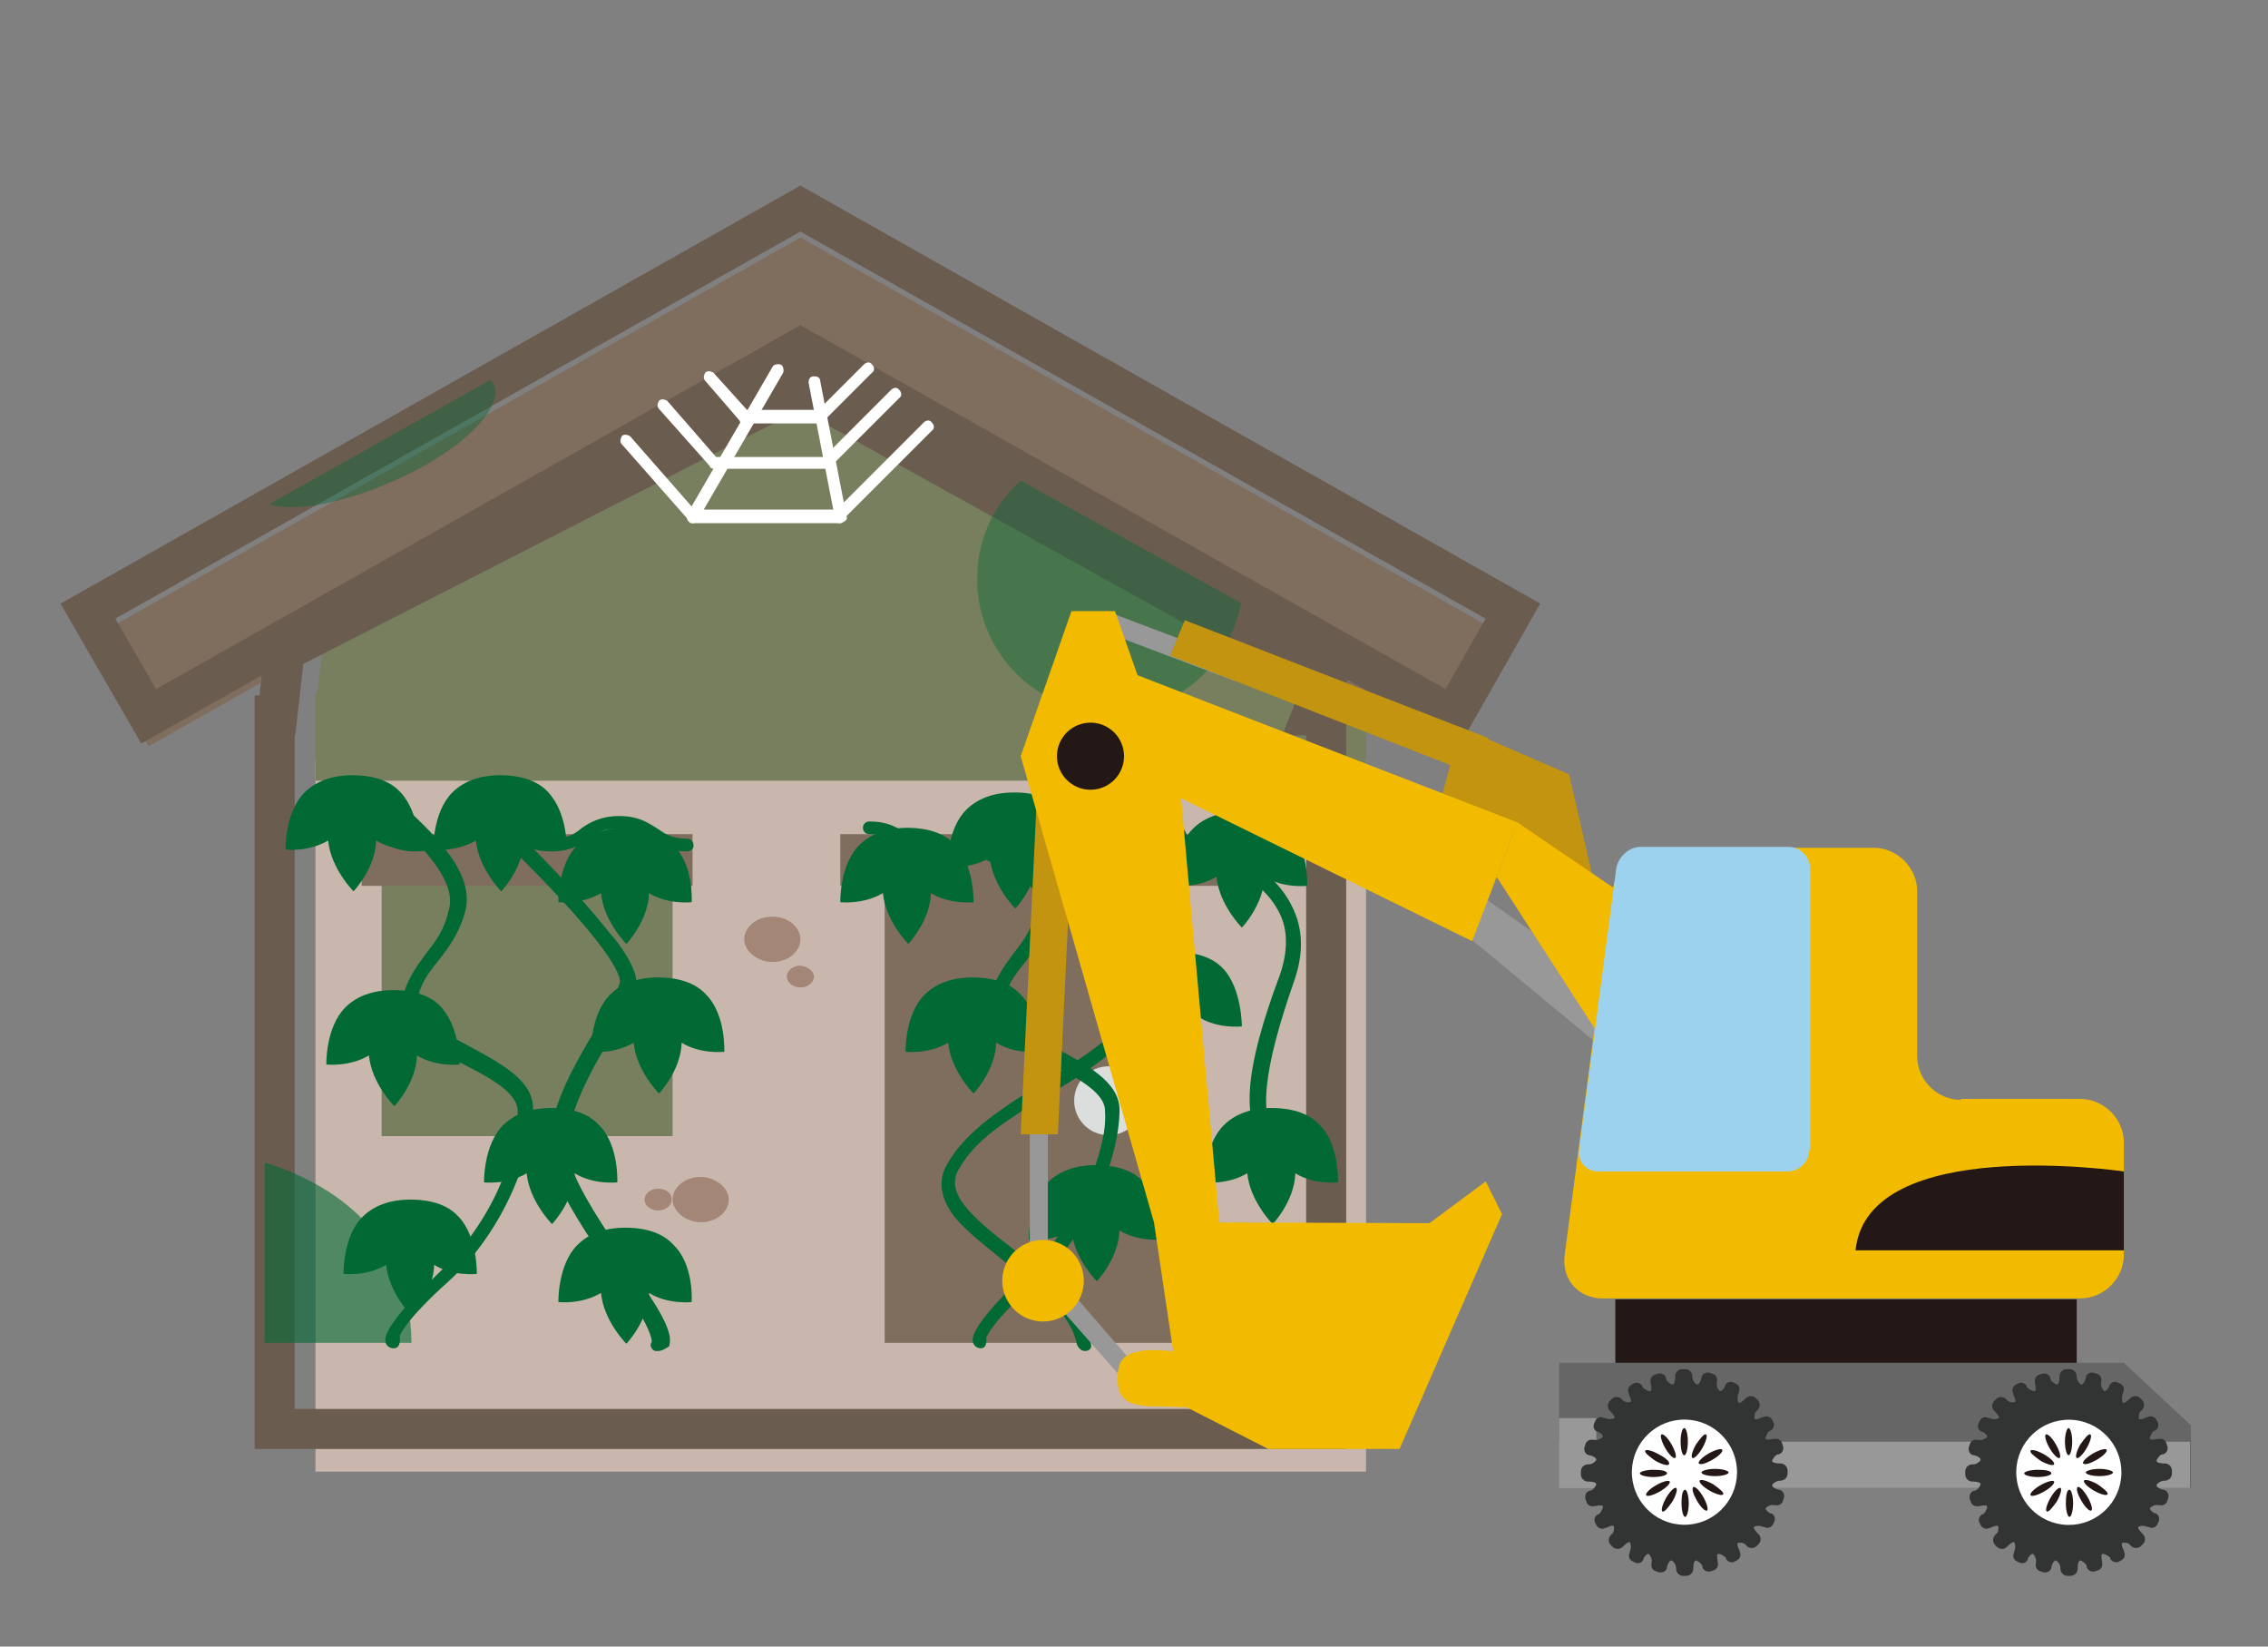 <?xml version="1.0" encoding="utf-8"?>
<!-- Generator: Adobe Illustrator 25.4.1, SVG Export Plug-In . SVG Version: 6.00 Build 0)  -->
<svg version="1.1" id="レイヤー_1" xmlns="http://www.w3.org/2000/svg" xmlns:xlink="http://www.w3.org/1999/xlink" x="0px"
	 y="0px" viewBox="0 0 250.2 181.6" style="enable-background:new 0 0 250.2 181.6;" xml:space="preserve">
<rect x="0" y="0" width="250.2" height="181.6" fill="#808080" stroke="none"/>
<style type="text/css">
	.st0{fill:#C9B7AD;}
	.st1{fill:#777F5E;}
	.st2{fill:#7F6D5D;}
	.st3{fill:none;stroke:#6B5C50;stroke-width:4.416;stroke-miterlimit:10;}
	.st4{fill:#DCDDDD;}
	.st5{fill:#006934;}
	.st6{fill:#A38676;}
	.st7{fill:#FFFFFF;}
	.st8{opacity:0.6;}
	.st9{opacity:0.4;}
	.st10{fill:#989898;}
	.st11{fill:#C3940F;}
	.st12{fill:#F2BB00;}
	.st13{fill:#231815;}
	.st14{fill:#9DD2EE;}
	.st15{fill:#666666;}
	.st16{fill:#323333;}
	.st17{fill:none;}
</style>
<g>
	<polygon class="st0" points="150.7,79.6 92.7,47.4 35.8,76.5 35,83.6 34.8,83.6 34.8,162.3 150.7,162.3 150.7,83.6 149.1,83.6 	"/>
</g>
<g>
	<g>
		<polygon class="st1" points="149.1,76.4 150.7,72.4 92.7,40.3 35.8,69.5 35,76.4 34.8,76.4 34.8,86.1 150.7,86.1 150.7,76.4 		"/>
	</g>
</g>
<g>
	<polygon class="st2" points="166.9,70.6 88.3,26.2 88.3,26.2 88.3,26.2 9.7,70.6 16.4,82.3 88.3,41.7 160.3,82.3 	"/>
</g>
<g>
	<polygon class="st3" points="146.3,74.9 88.3,42.7 31.4,71.8 30.6,78.9 30.3,78.9 30.3,157.6 146.3,157.6 146.3,78.9 144.7,78.9 	
		"/>
</g>
<g>
	<polygon class="st3" points="166.9,67.4 88.3,23 88.3,23 88.3,23 9.7,67.4 16.4,79 88.3,38.4 160.3,79 	"/>
</g>
<g>
	<rect x="97.6" y="94.8" class="st2" width="32.1" height="53.3"/>
</g>
<g>
	<rect x="42.1" y="93.2" class="st1" width="32.1" height="32.1"/>
</g>
<g>
	<rect x="39.9" y="92" class="st2" width="36.5" height="5.7"/>
</g>
<g>
	<circle class="st4" cx="122.3" cy="121.4" r="3.8"/>
</g>
<g>
	<rect x="92.7" y="92" class="st2" width="41.7" height="5.7"/>
</g>
<g>
	<g>
		<path class="st5" d="M133.4,94.5c-2.1,0-3.1-0.7-4.1-1.3c-0.9-0.6-1.6-1.2-3.4-1.2c-1.6,0-2.5,0.4-3.4,1.2
			c-0.9,0.6-2.1,1.3-4.1,1.3c-2.1,0-3.1-0.7-4.1-1.3c-0.9-0.6-1.6-1.2-3.4-1.2c-1.6,0-2.5,0.4-3.4,1.2c-0.9,0.6-2.1,1.3-4.1,1.3
			c-2.1,0-3.1-0.7-4.1-1.3c-0.9-0.6-1.6-1.2-3.4-1.2c-0.4,0-0.7-0.3-0.7-0.7c0-0.4,0.3-0.7,0.7-0.7c2.1,0,3.1,0.7,4.1,1.3
			c0.9,0.6,1.6,1.2,3.4,1.2c1.6,0,2.5-0.4,3.4-1.2c0.9-0.6,2.1-1.3,4.1-1.3c2.1,0,3.1,0.7,4.1,1.3c0.9,0.6,1.6,1.2,3.4,1.2
			c1.6,0,2.5-0.4,3.4-1.2c0.9-0.6,2.1-1.3,4.1-1.3c2.1,0,3.1,0.7,4.1,1.3c0.9,0.6,1.6,1.2,3.4,1.2c0.4,0,0.7,0.3,0.7,0.7
			C134,94.2,133.7,94.5,133.4,94.5z"/>
	</g>
</g>
<g>
	<g>
		<path class="st5" d="M75.8,93.9c-2.1,0-3.1-0.7-4.1-1.3c-0.9-0.6-1.6-1.2-3.4-1.2s-2.5,0.4-3.4,1.2c-0.9,0.6-2.1,1.3-4.1,1.3
			c-2.1,0-3.1-0.7-4.1-1.3c-0.9-0.6-1.6-1.2-3.4-1.2s-2.5,0.4-3.4,1.2c-0.9,0.6-2.1,1.3-4.1,1.3s-3.1-0.7-4.1-1.3
			c-0.9-0.6-1.6-1.2-3.4-1.2c-0.4,0-0.7-0.3-0.7-0.7c0-0.4,0.3-0.7,0.7-0.7c2.1,0,3.1,0.7,4.1,1.3c0.9,0.6,1.6,1.2,3.4,1.2
			c1.6,0,2.5-0.4,3.4-1.2c0.9-0.6,2.1-1.3,4.1-1.3c2.1,0,3.1,0.7,4.1,1.3c0.9,0.6,1.6,1.2,3.4,1.2c1.6,0,2.5-0.4,3.4-1.2
			c0.9-0.6,2.1-1.3,4.1-1.3c2.1,0,3.1,0.7,4.1,1.3c0.9,0.6,1.6,1.2,3.4,1.2c0.4,0,0.7,0.3,0.7,0.7C76.6,93.6,76.1,93.9,75.8,93.9z"
			/>
	</g>
</g>
<g>
	<path class="st5" d="M105.4,93.2c-1.6-1.8-4.3-1.9-5.3-1.9s-3.5,0.1-5.3,1.9c-2.2,2.2-2.1,6.3-2.1,6.3s2.5,0.3,4.7-1
		c0.3,3.1,2.8,5.6,2.8,5.6s2.4-2.5,2.5-5.6c2.1,1.3,4.7,1,4.7,1S107.5,95.5,105.4,93.2z"/>
</g>
<g>
	<path class="st5" d="M129.8,90.4c-1.6-1.8-4.3-1.9-5.3-1.9s-3.5,0.1-5.3,1.9c-2.2,2.2-2.1,6.3-2.1,6.3s2.5,0.3,4.7-1
		c0.3,3.1,2.8,5.6,2.8,5.6s2.4-2.5,2.5-5.6c2.1,1.3,4.7,1,4.7,1S132,92.6,129.8,90.4z"/>
</g>
<g>
	<path class="st5" d="M112.6,109.7c-1.6-1.8-4.3-1.9-5.3-1.9s-3.5,0.1-5.3,1.9c-2.2,2.2-2.1,6.3-2.1,6.3s2.5,0.3,4.7-1
		c0.3,3.1,2.8,5.6,2.8,5.6s2.4-2.5,2.5-5.6c2.1,1.3,4.7,1,4.7,1S114.8,111.9,112.6,109.7z"/>
</g>
<g>
	<path class="st5" d="M126.2,130.4c-1.6-1.8-4.3-1.9-5.3-1.9s-3.5,0.1-5.3,1.9c-2.2,2.2-2.1,6.3-2.1,6.3s2.5,0.3,4.7-1
		c0.3,3.1,2.8,5.6,2.8,5.6s2.4-2.5,2.5-5.6c2.1,1.3,4.7,1,4.7,1S128.4,132.8,126.2,130.4z"/>
</g>
<g>
	<path class="st5" d="M135,106.9c-1.6-1.8-4.3-1.9-5.3-1.9s-3.5,0.1-5.3,1.9c-2.2,2.2-2.1,6.3-2.1,6.3s2.5,0.3,4.7-1
		c0.3,3.1,2.8,5.6,2.8,5.6s2.4-2.5,2.5-5.6c2.1,1.3,4.7,1,4.7,1S137,109.1,135,106.9z"/>
</g>
<g>
	<path class="st5" d="M117.2,89.3c-1.6-1.8-4.3-1.9-5.3-1.9s-3.5,0.1-5.3,1.9c-2.2,2.2-2.1,6.3-2.1,6.3s2.5,0.3,4.7-1
		c0.3,3.1,2.8,5.6,2.8,5.6s2.4-2.5,2.5-5.6c2.1,1.3,4.7,1,4.7,1S119.4,91.6,117.2,89.3z"/>
</g>
<g>
	<path class="st5" d="M60.5,87.4c-1.6-1.8-4.3-1.9-5.3-1.9s-3.5,0.1-5.3,1.9c-2.2,2.2-2.1,6.3-2.1,6.3s2.5,0.3,4.7-1
		c0.3,3.1,2.8,5.6,2.8,5.6s2.4-2.5,2.5-5.6c2.1,1.3,4.7,1,4.7,1S62.7,89.8,60.5,87.4z"/>
</g>
<g>
	<path class="st5" d="M145.6,124.1c-1.6-1.8-4.3-1.9-5.3-1.9s-3.5,0.1-5.3,1.9c-2.2,2.2-2.1,6.3-2.1,6.3s2.5,0.3,4.7-1
		c0.3,3.1,2.8,5.6,2.8,5.6s2.4-2.5,2.5-5.6c2.1,1.3,4.7,1,4.7,1S147.8,126.3,145.6,124.1z"/>
</g>
<g>
	<path class="st5" d="M142.2,91.4c-1.6-1.8-4.3-1.9-5.3-1.9s-3.5,0.1-5.3,1.9c-2.2,2.2-2.1,6.3-2.1,6.3s2.5,0.3,4.7-1
		c0.3,3.1,2.8,5.6,2.8,5.6s2.4-2.5,2.5-5.6c2.1,1.3,4.7,1,4.7,1S144.4,93.6,142.2,91.4z"/>
</g>
<g>
	<path class="st5" d="M74.3,137.3c-1.6-1.8-4.3-1.9-5.3-1.9s-3.5,0.1-5.3,1.9c-2.2,2.2-2.1,6.3-2.1,6.3s2.5,0.3,4.7-1
		c0.3,3.1,2.8,5.6,2.8,5.6s2.4-2.5,2.5-5.6c2.1,1.3,4.7,1,4.7,1S76.6,139.5,74.3,137.3z"/>
</g>
<g>
	<path class="st5" d="M48.7,111.1c-1.6-1.8-4.3-1.9-5.3-1.9s-3.5,0.1-5.3,1.9c-2.2,2.2-2.1,6.3-2.1,6.3s2.5,0.3,4.7-1
		c0.3,3.1,2.8,5.6,2.8,5.6s2.4-2.5,2.5-5.6c2.1,1.3,4.7,1,4.7,1S50.8,113.5,48.7,111.1z"/>
</g>
<g>
	<path class="st5" d="M66.1,124.1c-1.6-1.8-4.3-1.9-5.3-1.9s-3.5,0.1-5.3,1.9c-2.2,2.2-2.1,6.3-2.1,6.3s2.5,0.3,4.7-1
		c0.3,3.1,2.8,5.6,2.8,5.6s2.4-2.5,2.5-5.6c2.1,1.3,4.7,1,4.7,1S68.3,126.3,66.1,124.1z"/>
</g>
<g>
	<path class="st5" d="M77.9,109.7c-1.6-1.8-4.3-1.9-5.3-1.9s-3.5,0.1-5.3,1.9c-2.2,2.2-2.1,6.3-2.1,6.3s2.5,0.3,4.7-1
		c0.3,3.1,2.8,5.6,2.8,5.6s2.4-2.5,2.5-5.6c2.1,1.3,4.7,1,4.7,1S80.1,111.9,77.9,109.7z"/>
</g>
<g>
	<path class="st5" d="M50.6,134.2c-1.6-1.8-4.3-1.9-5.3-1.9s-3.5,0.1-5.3,1.9c-2.2,2.2-2.1,6.3-2.1,6.3s2.5,0.3,4.7-1
		c0.3,3.1,2.8,5.6,2.8,5.6s2.4-2.5,2.5-5.6c2.1,1.3,4.7,1,4.7,1S52.7,136.4,50.6,134.2z"/>
</g>
<g>
	<path class="st5" d="M44.2,87.4c-1.6-1.8-4.3-1.9-5.3-1.9s-3.5,0.1-5.3,1.9c-2.2,2.2-2.1,6.3-2.1,6.3s2.5,0.3,4.7-1
		c0.3,3.1,2.8,5.6,2.8,5.6s2.4-2.5,2.5-5.6c2.1,1.3,4.7,1,4.7,1S46.4,89.8,44.2,87.4z"/>
</g>
<g>
	<path class="st5" d="M74.3,93.2c-1.6-1.8-4.3-1.9-5.3-1.9s-3.5,0.1-5.3,1.9c-2.2,2.2-2.1,6.3-2.1,6.3s2.5,0.3,4.7-1
		c0.3,3.1,2.8,5.6,2.8,5.6s2.4-2.5,2.5-5.6c2.1,1.3,4.7,1,4.7,1S76.6,95.5,74.3,93.2z"/>
</g>
<g>
	<path class="st5" d="M43.4,148.7c-0.4,0-0.9-0.3-0.9-0.9c0-1.2,2.1-3.8,5.9-7.4c2.5-2.4,4.9-5.6,6.5-9.1c1.5-3.2,2.4-6.5,2.2-8.8
		c0-2.1-3.4-3.8-6.3-5.3c-3.5-1.9-6.9-3.7-6.5-6.5c0.4-2.5,1.6-4,2.6-5.4c1-1.3,2.1-2.6,2.6-4.9c1-3.2-3.1-7.1-5.4-9.4
		c-0.7-0.7-1.3-1.3-1.6-1.8c-0.3-0.4-0.1-0.9,0.1-1.2c0.4-0.3,0.9-0.1,1.2,0.1c0.3,0.3,0.9,0.9,1.5,1.5c2.6,2.5,7.2,6.8,6,11
		c-0.7,2.5-1.9,4-2.9,5.3c-1.2,1.5-2.1,2.6-2.4,4.7c-0.3,1.6,2.8,3.2,5.6,4.7c3.5,1.9,7.2,3.8,7.2,6.9c0,5.3-3.4,13.8-9.3,19.1
		c-4.9,4.4-5.3,5.9-5.4,6C44.2,148.4,43.9,148.7,43.4,148.7L43.4,148.7z"/>
</g>
<g>
	<path class="st5" d="M108.2,148.7c-0.4,0-0.9-0.3-0.9-0.9c0-1.2,2.1-3.8,5.9-7.4c2.5-2.4,4.9-5.6,6.5-9.1c1.5-3.2,2.4-6.5,2.2-8.8
		c0-2.1-3.4-3.8-6.3-5.3c-3.5-1.9-6.9-3.7-6.5-6.5c0.4-2.5,1.6-4,2.6-5.4c1-1.3,2.1-2.6,2.6-4.9c0.7-2.5-1.6-3.7-4.7-5.2
		c-1.3-0.6-2.5-1-2.9-1.8c-0.3-0.4-0.1-0.9,0.1-1.2c0.4-0.3,0.9-0.1,1.2,0.1c0.3,0.3,1.3,0.9,2.4,1.3c2.6,1.2,6.8,3.1,5.6,7.2
		c-0.7,2.5-1.9,4-2.9,5.3c-1.2,1.5-2.1,2.6-2.4,4.7c-0.3,1.6,2.8,3.2,5.6,4.7c3.5,1.9,7.2,3.8,7.2,6.9c0,5.3-3.4,13.8-9.3,19.1
		c-4.9,4.4-5.3,5.9-5.4,6C108.9,148.4,108.6,148.7,108.2,148.7L108.2,148.7z"/>
</g>
<g>
	<path class="st5" d="M72.6,149c-0.1,0-0.1,0-0.3,0c-0.4-0.1-0.7-0.6-0.4-1c0,0,0.1-0.6-1-2.6c-0.9-1.5-2.1-3.2-3.4-5.2
		c-2.5-3.7-5.4-7.9-6.5-11.3c-1.6-4.9,2.2-11.2,4.9-15.7c1.2-1.9,2.2-3.8,2.5-4.9c0-0.3,0-2.1-6.5-9.1c-3.5-3.8-7.1-7.2-7.1-7.2
		c-0.3-0.3-0.3-0.9,0-1.2c0.3-0.3,0.9-0.3,1.2,0c0,0,3.7,3.5,7.2,7.4c2.1,2.2,3.7,4.3,4.9,5.7c1.6,2.2,2.2,3.7,2.1,4.7
		c-0.1,1.3-1.3,3.1-2.6,5.4c-2.5,4.3-6,10.2-4.7,14.3c1,3.1,3.8,7.2,6.3,10.9c3.4,5,5.2,7.7,4.6,9.3C73.3,148.8,73,149,72.6,149z"/>
</g>
<g>
	<path class="st5" d="M119.7,149c-0.4,0-0.7-0.3-0.9-0.7c-0.6-3.4-4.3-6.3-7.9-9.1c-2.2-1.8-4.3-3.4-5.6-5c-1.6-2.1-1.9-4.1-0.7-6
		c2.2-3.7,6.3-6.2,10.3-8.7c3.2-2.1,6.8-4.1,9.1-6.9c4.7-5.4,3.2-9.6-1.8-16.2c-0.3-0.4-0.1-0.9,0.1-1.2c0.4-0.3,0.9-0.1,1.2,0.1
		c4.4,5.9,7.7,11.5,1.6,18.3c-2.6,2.9-6,5.2-9.6,7.2c-4,2.5-7.8,4.7-9.7,8.1c-1.6,2.6,1.2,5.2,5.9,8.8c3.8,3.1,7.9,6.2,8.5,10.2
		C120.6,148.5,120.3,149,119.7,149L119.7,149z"/>
</g>
<g>
	<path class="st5" d="M140.3,127.2c-0.3,0-0.4-0.1-0.6-0.3c-2.8-3.2-2.5-8.7,1.5-19.4c0.9-2.6,0.9-5-0.1-6.9
		c-2.1-4.1-7.2-5.7-7.8-5.9c-0.4-0.1-0.7-0.6-0.6-1s0.6-0.7,1-0.6c0.6,0.1,6.5,2.1,8.8,6.8c1.3,2.5,1.3,5.3,0.3,8.2
		c-3.5,10-4,15.2-1.8,17.8c0.3,0.3,0.3,0.9,0,1.2C140.7,127.2,140.6,127.2,140.3,127.2z"/>
</g>
<g>
	<path class="st6" d="M88.3,103.6c0,1.3-1.3,2.5-3.1,2.5c-1.6,0-3.1-1.2-3.1-2.5s1.3-2.5,3.1-2.5C87,101.1,88.3,102.3,88.3,103.6z"
		/>
</g>
<g>
	<path class="st6" d="M80.4,132.3c0,1.3-1.3,2.5-3.1,2.5c-1.6,0-3.1-1.2-3.1-2.5s1.3-2.5,3.1-2.5C78.9,129.8,80.4,131,80.4,132.3z"
		/>
</g>
<g>
	<path class="st6" d="M89.8,107.7c0,0.6-0.6,1.2-1.5,1.2c-0.9,0-1.5-0.6-1.5-1.2s0.6-1.2,1.5-1.2C89.2,106.6,89.8,107.2,89.8,107.7z
		"/>
</g>
<g>
	<path class="st6" d="M74.1,132.3c0,0.6-0.6,1.2-1.5,1.2s-1.5-0.6-1.5-1.2c0-0.6,0.6-1.2,1.5-1.2S74.1,131.6,74.1,132.3z"/>
</g>
<g>
	<path class="st7" d="M92.7,57.7H76.4c-0.1,0-0.4-0.1-0.4-0.3L68.6,49c-0.3-0.3-0.1-0.7,0-0.9c0.3-0.3,0.7-0.1,0.9,0l7.1,8.1h15.7
		l9.6-9.6c0.3-0.3,0.7-0.3,0.9,0c0.3,0.3,0.3,0.7,0,0.9l-9.9,9.9C93.2,57.5,92.9,57.7,92.7,57.7z"/>
</g>
<g>
	<path class="st7" d="M91.1,51.7H78.7c-0.1,0-0.4-0.1-0.4-0.3l-5.6-6.3c-0.3-0.3-0.1-0.7,0-0.9c0.3-0.3,0.7-0.1,0.9,0l5.4,6.2h11.9
		l7.4-7.4c0.3-0.3,0.7-0.3,0.9,0c0.3,0.3,0.3,0.7,0,0.9l-7.5,7.5C91.4,51.5,91.3,51.7,91.1,51.7z"/>
</g>
<g>
	<path class="st7" d="M90.5,46.7H82c-0.1,0-0.4-0.1-0.4-0.3L77.8,42c-0.3-0.3-0.1-0.7,0-0.9c0.3-0.3,0.7-0.1,0.9,0l3.7,4.1h7.9l5-5
		c0.3-0.3,0.7-0.3,0.9,0c0.3,0.3,0.3,0.7,0,0.9L91,46.3C90.8,46.7,90.7,46.7,90.5,46.7z"/>
</g>
<g>
	<path class="st7" d="M76.4,57.7c-0.1,0-0.3,0-0.3-0.1c-0.3-0.1-0.4-0.6-0.3-0.9l9.4-16.2c0.1-0.3,0.6-0.4,0.9-0.3
		c0.3,0.1,0.4,0.6,0.3,0.9L77,57.3C76.8,57.5,76.7,57.7,76.4,57.7z"/>
</g>
<g>
	<path class="st7" d="M92.7,57.7c-0.3,0-0.6-0.1-0.6-0.6l-2.9-14.9c0-0.3,0.1-0.7,0.6-0.7c0.3,0,0.7,0.1,0.7,0.6L93.4,57
		C93.5,57.3,93.3,57.5,92.7,57.7C92.9,57.7,92.9,57.7,92.7,57.7z"/>
</g>
<g class="st8">
	<g>
		<path class="st5" d="M29.2,128.2v19.9h16.2C45.2,135.1,35.3,130.1,29.2,128.2z"/>
	</g>
</g>
<g class="st9">
	<g>
		<path class="st5" d="M107.8,63.9c0,8.1,6.6,14.7,14.7,14.7c7.2,0,13.2-5.2,14.4-12.1L112.6,53C109.5,55.8,107.8,59.6,107.8,63.9z"
			/>
	</g>
</g>
<g class="st9">
	<g>
		<path class="st5" d="M43.3,53.1c7.4-3.2,12.2-7.9,11.2-10.6c-0.1-0.3-0.3-0.4-0.4-0.6L29.7,55.6C32.2,56.5,37.7,55.6,43.3,53.1z"
			/>
	</g>
</g>
<g>
	<g>
		
			<rect x="121.1" y="70.2" transform="matrix(0.935 0.353 -0.353 0.935 33.508 -41.013)" class="st10" width="16" height="2.2"/>
		<polygon class="st11" points="162.6,85.4 129.1,72.3 130.7,68.4 164.2,81.4 		"/>
		<polygon class="st11" points="175.6,96.3 158.9,88.4 161.1,80.2 173.1,85.4 		"/>
		<polygon class="st10" points="176.3,107.9 177.9,116.5 161.1,102.6 163.7,99 		"/>
		<g>
			<polygon class="st10" points="124.4,152.7 114.6,141.6 116.3,140.3 126,151.5 			"/>
		</g>
		<path class="st12" d="M136.3,152c0.6,4.1-5.4,3.1-9,3.1s-4-1.4-4-3.1s0.4-3.1,4-3.1S136.1,150.3,136.3,152z"/>
		<polygon class="st11" points="116.7,125.1 112.6,125.1 114.6,83.4 118.7,83.4 		"/>
		<polygon class="st12" points="181.2,100.1 177.9,116.5 165.1,96.7 167.4,90.7 		"/>
		<polygon class="st12" points="167.4,90.7 162.4,103.8 118.2,82.1 121.7,73 		"/>
		<polygon class="st12" points="112.6,83.4 127.3,134.8 134.7,136.9 130.3,88.1 123,67.4 118.2,67.4 		"/>
		<polygon class="st12" points="127.3,134.8 157.7,134.9 163.9,130.3 165.7,133.9 154.4,159.8 139.9,159.8 130.3,154.9 		"/>
		<rect x="113.6" y="125.1" class="st10" width="2" height="15.2"/>
		
			<ellipse transform="matrix(0.16 -0.987 0.987 0.16 -42.713 232.26)" class="st12" cx="115.1" cy="141.2" rx="4.5" ry="4.5"/>
		<circle class="st13" cx="120.3" cy="83.4" r="3.7"/>
	</g>
	<g>
		<path class="st12" d="M216.3,121.3c-2.6,0-4.8-2.2-4.8-4.8V98.3c0-2.6-2.2-4.8-4.8-4.8h-23.4c-2.6,0-5.1,2.1-5.4,4.7l-5.3,40.3
			c-0.3,2.6,1.5,4.7,4.2,4.7h52.7c2.6,0,4.8-2.2,4.8-4.8V126c0-2.6-2.2-4.8-4.8-4.8H216.3z"/>
	</g>
	<g>
		<path class="st14" d="M199.6,126.8c0,1.3-1.1,2.4-2.4,2.4h-20.9c-1.3,0-2.3-1.1-2.1-2.4l4.1-31c0.2-1.3,1.4-2.4,2.7-2.4h16.3
			c1.3,0,2.4,1.1,2.4,2.4V126.8z"/>
	</g>
	<path class="st13" d="M234.3,129.2c0,0-28.3-4.2-29.6,8.7h29.6V129.2z"/>
	<g>
		<polygon class="st15" points="241.7,164.1 172,164.1 172,150.3 234.3,150.3 241.7,157.2 		"/>
	</g>
	<rect x="172" y="156.4" class="st10" width="4.1" height="7.7"/>
	<rect x="172" y="159" class="st10" width="69.6" height="5.1"/>
	<rect x="178.2" y="143.3" class="st13" width="50.9" height="7"/>
	<g>
		<g>
			<path class="st16" d="M196.4,163.3c0.4,0,0.8-0.3,0.8-0.8v-0.3c0-0.4-0.3-0.8-0.8-0.8h-0.1c-0.4,0-0.8-0.1-0.8-0.3
				c0-0.1,0.3-0.6,0.6-0.7l0.1,0c0.4-0.1,0.6-0.5,0.5-0.9l-0.1-0.3c-0.1-0.4-0.5-0.6-0.9-0.5l-0.1,0c-0.4,0.1-0.8,0.1-0.8,0
				c-0.1-0.1,0.1-0.6,0.4-0.9l0.1,0c0.4-0.2,0.5-0.7,0.3-1l-0.1-0.2c-0.2-0.4-0.7-0.5-1-0.3l-0.1,0c-0.4,0.2-0.7,0.3-0.8,0.2
				c-0.1-0.1-0.1-0.7,0.2-0.9l0.1-0.1c0.3-0.3,0.3-0.8,0-1.1l-0.2-0.2c-0.3-0.3-0.8-0.3-1.1,0l-0.1,0.1c-0.3,0.3-0.6,0.5-0.7,0.4
				c-0.1-0.1-0.2-0.6,0-1l0-0.1c0.2-0.4,0.1-0.8-0.3-1l-0.2-0.1c-0.4-0.2-0.8-0.1-1,0.3l0,0.1c-0.2,0.4-0.5,0.6-0.6,0.5
				c-0.1-0.1-0.4-0.5-0.3-0.9l0-0.1c0.1-0.4-0.1-0.8-0.5-0.9l-0.3-0.1c-0.4-0.1-0.8,0.1-0.9,0.5l0,0.1c-0.1,0.4-0.3,0.7-0.5,0.7
				c-0.1,0-0.5-0.4-0.5-0.8v-0.1c0-0.4-0.3-0.8-0.8-0.8h-0.3c-0.4,0-0.8,0.3-0.8,0.8v0.1c0,0.4-0.1,0.8-0.3,0.8
				c-0.1,0-0.6-0.3-0.7-0.6l0-0.1c-0.1-0.4-0.5-0.6-0.9-0.5l-0.3,0.1c-0.4,0.1-0.6,0.5-0.5,0.9l0,0.1c0.1,0.4,0.1,0.8,0,0.8
				c-0.1,0.1-0.6-0.1-0.9-0.4l0-0.1c-0.2-0.4-0.7-0.5-1-0.3l-0.2,0.1c-0.4,0.2-0.5,0.7-0.3,1l0,0.1c0.2,0.4,0.3,0.7,0.2,0.8
				c-0.1,0.1-0.7,0.1-0.9-0.2l-0.1-0.1c-0.3-0.3-0.8-0.3-1.1,0l-0.2,0.2c-0.3,0.3-0.3,0.8,0,1.1l0.1,0.1c0.3,0.3,0.5,0.6,0.4,0.7
				c-0.1,0.1-0.6,0.2-1,0l-0.1,0c-0.4-0.2-0.8-0.1-1,0.3l-0.1,0.2c-0.2,0.4-0.1,0.8,0.3,1l0.1,0c0.4,0.2,0.6,0.5,0.5,0.6
				c-0.1,0.1-0.5,0.4-0.9,0.3l-0.1,0c-0.4-0.1-0.8,0.1-0.9,0.5l-0.1,0.3c-0.1,0.4,0.1,0.8,0.5,0.9l0.1,0c0.4,0.1,0.7,0.3,0.7,0.5
				c0,0.1-0.4,0.5-0.8,0.5h-0.1c-0.4,0-0.8,0.3-0.8,0.8v0.3c0,0.4,0.3,0.8,0.8,0.8h0.1c0.4,0,0.8,0.1,0.8,0.3c0,0.1-0.3,0.6-0.6,0.7
				l-0.1,0c-0.4,0.1-0.6,0.5-0.5,0.9l0.1,0.3c0.1,0.4,0.5,0.6,0.9,0.5l0.1,0c0.4-0.1,0.8-0.1,0.8,0c0.1,0.1-0.1,0.6-0.4,0.9l-0.1,0
				c-0.4,0.2-0.5,0.7-0.3,1l0.1,0.2c0.2,0.4,0.7,0.5,1,0.3l0.1,0c0.4-0.2,0.7-0.3,0.8-0.2c0.1,0.1,0.1,0.7-0.2,0.9l-0.1,0.1
				c-0.3,0.3-0.3,0.8,0,1.1l0.2,0.2c0.3,0.3,0.8,0.3,1.1,0l0.1-0.1c0.3-0.3,0.6-0.5,0.7-0.4c0.1,0.1,0.2,0.6,0,1l0,0.1
				c-0.2,0.4-0.1,0.8,0.3,1l0.2,0.1c0.4,0.2,0.8,0.1,1-0.3l0-0.1c0.2-0.4,0.5-0.6,0.6-0.5c0.1,0.1,0.4,0.5,0.3,0.9l0,0.1
				c-0.1,0.4,0.1,0.8,0.5,0.9l0.3,0.1c0.4,0.1,0.8-0.1,0.9-0.5l0-0.1c0.1-0.4,0.3-0.7,0.5-0.7c0.1,0,0.5,0.4,0.5,0.8v0.1
				c0,0.4,0.3,0.8,0.8,0.8h0.3c0.4,0,0.8-0.3,0.8-0.8v-0.1c0-0.4,0.1-0.8,0.3-0.8c0.1,0,0.6,0.3,0.7,0.6l0,0.1
				c0.1,0.4,0.5,0.6,0.9,0.5l0.3-0.1c0.4-0.1,0.6-0.5,0.5-0.9l0-0.1c-0.1-0.4-0.1-0.8,0-0.8c0.1-0.1,0.6,0.1,0.9,0.4l0,0.1
				c0.2,0.4,0.7,0.5,1,0.3l0.2-0.1c0.4-0.2,0.5-0.7,0.3-1l0-0.1c-0.2-0.4-0.3-0.7-0.2-0.8c0.1-0.1,0.7-0.1,0.9,0.2l0.1,0.1
				c0.3,0.3,0.8,0.3,1.1,0l0.2-0.2c0.3-0.3,0.3-0.8,0-1.1l-0.1-0.1c-0.3-0.3-0.5-0.6-0.4-0.7c0.1-0.1,0.6-0.2,1,0l0.1,0
				c0.4,0.2,0.8,0.1,1-0.3l0.1-0.2c0.2-0.4,0.1-0.8-0.3-1l-0.1,0c-0.4-0.2-0.6-0.5-0.5-0.6c0.1-0.1,0.5-0.4,0.9-0.3l0.1,0
				c0.4,0.1,0.8-0.1,0.9-0.5l0.1-0.3c0.1-0.4-0.1-0.8-0.5-0.9l-0.1,0c-0.4-0.1-0.7-0.3-0.7-0.5C195.5,163.7,195.9,163.3,196.4,163.3
				L196.4,163.3z"/>
			<path class="st17" d="M196.4,163.3c0.4,0,0.8-0.3,0.8-0.8v-0.3c0-0.4-0.3-0.8-0.8-0.8h-0.1c-0.4,0-0.8-0.1-0.8-0.3
				c0-0.1,0.3-0.6,0.6-0.7l0.1,0c0.4-0.1,0.6-0.5,0.5-0.9l-0.1-0.3c-0.1-0.4-0.5-0.6-0.9-0.5l-0.1,0c-0.4,0.1-0.8,0.1-0.8,0
				c-0.1-0.1,0.1-0.6,0.4-0.9l0.1,0c0.4-0.2,0.5-0.7,0.3-1l-0.1-0.2c-0.2-0.4-0.7-0.5-1-0.3l-0.1,0c-0.4,0.2-0.7,0.3-0.8,0.2
				c-0.1-0.1-0.1-0.7,0.2-0.9l0.1-0.1c0.3-0.3,0.3-0.8,0-1.1l-0.2-0.2c-0.3-0.3-0.8-0.3-1.1,0l-0.1,0.1c-0.3,0.3-0.6,0.5-0.7,0.4
				c-0.1-0.1-0.2-0.6,0-1l0-0.1c0.2-0.4,0.1-0.8-0.3-1l-0.2-0.1c-0.4-0.2-0.8-0.1-1,0.3l0,0.1c-0.2,0.4-0.5,0.6-0.6,0.5
				c-0.1-0.1-0.4-0.5-0.3-0.9l0-0.1c0.1-0.4-0.1-0.8-0.5-0.9l-0.3-0.1c-0.4-0.1-0.8,0.1-0.9,0.5l0,0.1c-0.1,0.4-0.3,0.7-0.5,0.7
				c-0.1,0-0.5-0.4-0.5-0.8v-0.1c0-0.4-0.3-0.8-0.8-0.8h-0.3c-0.4,0-0.8,0.3-0.8,0.8v0.1c0,0.4-0.1,0.8-0.3,0.8
				c-0.1,0-0.6-0.3-0.7-0.6l0-0.1c-0.1-0.4-0.5-0.6-0.9-0.5l-0.3,0.1c-0.4,0.1-0.6,0.5-0.5,0.9l0,0.1c0.1,0.4,0.1,0.8,0,0.8
				c-0.1,0.1-0.6-0.1-0.9-0.4l0-0.1c-0.2-0.4-0.7-0.5-1-0.3l-0.2,0.1c-0.4,0.2-0.5,0.7-0.3,1l0,0.1c0.2,0.4,0.3,0.7,0.2,0.8
				c-0.1,0.1-0.7,0.1-0.9-0.2l-0.1-0.1c-0.3-0.3-0.8-0.3-1.1,0l-0.2,0.2c-0.3,0.3-0.3,0.8,0,1.1l0.1,0.1c0.3,0.3,0.5,0.6,0.4,0.7
				c-0.1,0.1-0.6,0.2-1,0l-0.1,0c-0.4-0.2-0.8-0.1-1,0.3l-0.1,0.2c-0.2,0.4-0.1,0.8,0.3,1l0.1,0c0.4,0.2,0.6,0.5,0.5,0.6
				c-0.1,0.1-0.5,0.4-0.9,0.3l-0.1,0c-0.4-0.1-0.8,0.1-0.9,0.5l-0.1,0.3c-0.1,0.4,0.1,0.8,0.5,0.9l0.1,0c0.4,0.1,0.7,0.3,0.7,0.5
				c0,0.1-0.4,0.5-0.8,0.5h-0.1c-0.4,0-0.8,0.3-0.8,0.8v0.3c0,0.4,0.3,0.8,0.8,0.8h0.1c0.4,0,0.8,0.1,0.8,0.3c0,0.1-0.3,0.6-0.6,0.7
				l-0.1,0c-0.4,0.1-0.6,0.5-0.5,0.9l0.1,0.3c0.1,0.4,0.5,0.6,0.9,0.5l0.1,0c0.4-0.1,0.8-0.1,0.8,0c0.1,0.1-0.1,0.6-0.4,0.9l-0.1,0
				c-0.4,0.2-0.5,0.7-0.3,1l0.1,0.2c0.2,0.4,0.7,0.5,1,0.3l0.1,0c0.4-0.2,0.7-0.3,0.8-0.2c0.1,0.1,0.1,0.7-0.2,0.9l-0.1,0.1
				c-0.3,0.3-0.3,0.8,0,1.1l0.2,0.2c0.3,0.3,0.8,0.3,1.1,0l0.1-0.1c0.3-0.3,0.6-0.5,0.7-0.4c0.1,0.1,0.2,0.6,0,1l0,0.1
				c-0.2,0.4-0.1,0.8,0.3,1l0.2,0.1c0.4,0.2,0.8,0.1,1-0.3l0-0.1c0.2-0.4,0.5-0.6,0.6-0.5c0.1,0.1,0.4,0.5,0.3,0.9l0,0.1
				c-0.1,0.4,0.1,0.8,0.5,0.9l0.3,0.1c0.4,0.1,0.8-0.1,0.9-0.5l0-0.1c0.1-0.4,0.3-0.7,0.5-0.7c0.1,0,0.5,0.4,0.5,0.8v0.1
				c0,0.4,0.3,0.8,0.8,0.8h0.3c0.4,0,0.8-0.3,0.8-0.8v-0.1c0-0.4,0.1-0.8,0.3-0.8c0.1,0,0.6,0.3,0.7,0.6l0,0.1
				c0.1,0.4,0.5,0.6,0.9,0.5l0.3-0.1c0.4-0.1,0.6-0.5,0.5-0.9l0-0.1c-0.1-0.4-0.1-0.8,0-0.8c0.1-0.1,0.6,0.1,0.9,0.4l0,0.1
				c0.2,0.4,0.7,0.5,1,0.3l0.2-0.1c0.4-0.2,0.5-0.7,0.3-1l0-0.1c-0.2-0.4-0.3-0.7-0.2-0.8c0.1-0.1,0.7-0.1,0.9,0.2l0.1,0.1
				c0.3,0.3,0.8,0.3,1.1,0l0.2-0.2c0.3-0.3,0.3-0.8,0-1.1l-0.1-0.1c-0.3-0.3-0.5-0.6-0.4-0.7c0.1-0.1,0.6-0.2,1,0l0.1,0
				c0.4,0.2,0.8,0.1,1-0.3l0.1-0.2c0.2-0.4,0.1-0.8-0.3-1l-0.1,0c-0.4-0.2-0.6-0.5-0.5-0.6c0.1-0.1,0.5-0.4,0.9-0.3l0.1,0
				c0.4,0.1,0.8-0.1,0.9-0.5l0.1-0.3c0.1-0.4-0.1-0.8-0.5-0.9l-0.1,0c-0.4-0.1-0.7-0.3-0.7-0.5C195.5,163.7,195.9,163.3,196.4,163.3
				L196.4,163.3z"/>
		</g>
		<g>
			<g>
				
					<ellipse transform="matrix(2.365016e-02 -1 1 2.365016e-02 19.03 344.324)" class="st7" cx="185.8" cy="162.4" rx="5.8" ry="5.8"/>
				
					<ellipse transform="matrix(2.365016e-02 -1 1 2.365016e-02 19.03 344.324)" class="st17" cx="185.8" cy="162.4" rx="5.8" ry="5.8"/>
			</g>
			<g>
				<path class="st7" d="M187.3,162.4c0,0.8-0.7,1.5-1.5,1.5c-0.8,0-1.5-0.7-1.5-1.5c0-0.8,0.7-1.5,1.5-1.5
					C186.6,160.9,187.3,161.6,187.3,162.4z"/>
				<path class="st17" d="M187.3,162.4c0,0.8-0.7,1.5-1.5,1.5c-0.8,0-1.5-0.7-1.5-1.5c0-0.8,0.7-1.5,1.5-1.5
					C186.6,160.9,187.3,161.6,187.3,162.4z"/>
			</g>
			<ellipse class="st13" cx="185.8" cy="159" rx="0.4" ry="1.5"/>
			<path class="st13" d="M184.4,159.3c-0.4-0.7-0.9-1.2-1.1-1.1c-0.2,0.1,0,0.8,0.4,1.5c0.4,0.7,0.9,1.2,1.1,1.1
				C185,160.7,184.8,160,184.4,159.3z"/>
			<path class="st13" d="M183,160.4c-0.7-0.4-1.4-0.6-1.5-0.4c-0.1,0.2,0.4,0.6,1.1,1.1c0.7,0.4,1.4,0.6,1.5,0.4
				C184.3,161.3,183.8,160.8,183,160.4z"/>
			<path class="st13" d="M182.4,162.1c-0.8,0-1.5,0.2-1.5,0.4c0,0.2,0.7,0.4,1.5,0.4c0.8,0,1.5-0.2,1.5-0.4
				C183.9,162.2,183.2,162.1,182.4,162.1z"/>
			<path class="st13" d="M182.7,163.8c-0.7,0.4-1.2,0.9-1.1,1.1c0.1,0.2,0.8,0,1.5-0.4s1.2-0.9,1.1-1.1
				C184.1,163.2,183.4,163.4,182.7,163.8z"/>
			<path class="st13" d="M183.8,165.2c-0.4,0.7-0.6,1.4-0.4,1.5c0.2,0.1,0.6-0.4,1.1-1.1c0.4-0.7,0.6-1.4,0.4-1.5
				C184.7,164,184.2,164.5,183.8,165.2z"/>
			<path class="st13" d="M185.5,165.8c0,0.8,0.2,1.5,0.4,1.5c0.2,0,0.4-0.7,0.4-1.5c0-0.8-0.2-1.5-0.4-1.5
				C185.6,164.3,185.5,165,185.5,165.8z"/>
			<path class="st13" d="M187.2,165.5c0.4,0.7,0.9,1.2,1.1,1.1c0.2-0.1,0-0.8-0.4-1.5c-0.4-0.7-0.9-1.2-1.1-1.1
				C186.6,164.2,186.8,164.8,187.2,165.5z"/>
			<path class="st13" d="M188.6,164.4c0.7,0.4,1.4,0.6,1.5,0.4c0.1-0.2-0.4-0.6-1.1-1.1c-0.7-0.4-1.4-0.6-1.5-0.4
				C187.4,163.5,187.9,164,188.6,164.4z"/>
			<path class="st13" d="M189.2,162.8c0.8,0,1.5-0.2,1.5-0.4c0-0.2-0.7-0.4-1.5-0.4c-0.8,0-1.5,0.2-1.5,0.4
				C187.7,162.6,188.4,162.8,189.2,162.8z"/>
			<path class="st13" d="M188.9,161c0.7-0.4,1.2-0.9,1.1-1.1c-0.1-0.2-0.8,0-1.5,0.4c-0.7,0.4-1.2,0.9-1.1,1.1
				C187.6,161.6,188.2,161.4,188.9,161z"/>
			<path class="st13" d="M187.8,159.7c0.4-0.7,0.6-1.4,0.4-1.5c-0.2-0.1-0.6,0.4-1.1,1.1c-0.4,0.7-0.6,1.4-0.4,1.5
				C186.9,160.9,187.4,160.4,187.8,159.7z"/>
		</g>
	</g>
	<g>
		<g>
			<path class="st16" d="M238.8,163.3c0.4,0,0.8-0.3,0.8-0.8v-0.3c0-0.4-0.3-0.8-0.8-0.8h-0.1c-0.4,0-0.8-0.1-0.8-0.3
				c0-0.1,0.3-0.6,0.6-0.7l0.1,0c0.4-0.1,0.6-0.5,0.5-0.9l-0.1-0.3c-0.1-0.4-0.5-0.6-0.9-0.5l-0.1,0c-0.4,0.1-0.8,0.1-0.8,0
				c-0.1-0.1,0.1-0.6,0.4-0.9l0.1,0c0.4-0.2,0.5-0.7,0.3-1l-0.1-0.2c-0.2-0.4-0.7-0.5-1-0.3l-0.1,0c-0.4,0.2-0.7,0.3-0.8,0.2
				c-0.1-0.1-0.1-0.7,0.2-0.9l0.1-0.1c0.3-0.3,0.3-0.8,0-1.1l-0.2-0.2c-0.3-0.3-0.8-0.3-1.1,0l-0.1,0.1c-0.3,0.3-0.6,0.5-0.7,0.4
				c-0.1-0.1-0.2-0.6,0-1l0-0.1c0.2-0.4,0.1-0.8-0.3-1l-0.2-0.1c-0.4-0.2-0.8-0.1-1,0.3l0,0.1c-0.2,0.4-0.5,0.6-0.6,0.5
				c-0.1-0.1-0.4-0.5-0.3-0.9l0-0.1c0.1-0.4-0.1-0.8-0.5-0.9l-0.3-0.1c-0.4-0.1-0.8,0.1-0.9,0.5l0,0.1c-0.1,0.4-0.3,0.7-0.5,0.7
				c-0.1,0-0.5-0.4-0.5-0.8v-0.1c0-0.4-0.3-0.8-0.8-0.8h-0.3c-0.4,0-0.8,0.3-0.8,0.8v0.1c0,0.4-0.1,0.8-0.3,0.8
				c-0.1,0-0.6-0.3-0.7-0.6l0-0.1c-0.1-0.4-0.5-0.6-0.9-0.5l-0.3,0.1c-0.4,0.1-0.6,0.5-0.5,0.9l0,0.1c0.1,0.4,0.1,0.8,0,0.8
				c-0.1,0.1-0.6-0.1-0.9-0.4l0-0.1c-0.2-0.4-0.7-0.5-1-0.3l-0.2,0.1c-0.4,0.2-0.5,0.7-0.3,1l0,0.1c0.2,0.4,0.3,0.7,0.2,0.8
				c-0.1,0.1-0.7,0.1-0.9-0.2l-0.1-0.1c-0.3-0.3-0.8-0.3-1.1,0l-0.2,0.2c-0.3,0.3-0.3,0.8,0,1.1l0.1,0.1c0.3,0.3,0.5,0.6,0.4,0.7
				c-0.1,0.1-0.6,0.2-1,0l-0.1,0c-0.4-0.2-0.8-0.1-1,0.3l-0.1,0.2c-0.2,0.4-0.1,0.8,0.3,1l0.1,0c0.4,0.2,0.6,0.5,0.5,0.6
				c-0.1,0.1-0.5,0.4-0.9,0.3l-0.1,0c-0.4-0.1-0.8,0.1-0.9,0.5l-0.1,0.3c-0.1,0.4,0.1,0.8,0.5,0.9l0.1,0c0.4,0.1,0.7,0.3,0.7,0.5
				c0,0.1-0.4,0.5-0.8,0.5h-0.1c-0.4,0-0.8,0.3-0.8,0.8v0.3c0,0.4,0.3,0.8,0.8,0.8h0.1c0.4,0,0.8,0.1,0.8,0.3c0,0.1-0.3,0.6-0.6,0.7
				l-0.1,0c-0.4,0.1-0.6,0.5-0.5,0.9l0.1,0.3c0.1,0.4,0.5,0.6,0.9,0.5l0.1,0c0.4-0.1,0.8-0.1,0.8,0c0.1,0.1-0.1,0.6-0.4,0.9l-0.1,0
				c-0.4,0.2-0.5,0.7-0.3,1l0.1,0.2c0.2,0.4,0.7,0.5,1,0.3l0.1,0c0.4-0.2,0.7-0.3,0.8-0.2c0.1,0.1,0.1,0.7-0.2,0.9l-0.1,0.1
				c-0.3,0.3-0.3,0.8,0,1.1l0.2,0.2c0.3,0.3,0.8,0.3,1.1,0l0.1-0.1c0.3-0.3,0.6-0.5,0.7-0.4c0.1,0.1,0.2,0.6,0,1l0,0.1
				c-0.2,0.4-0.1,0.8,0.3,1l0.2,0.1c0.4,0.2,0.8,0.1,1-0.3l0-0.1c0.2-0.4,0.5-0.6,0.6-0.5c0.1,0.1,0.4,0.5,0.3,0.9l0,0.1
				c-0.1,0.4,0.1,0.8,0.5,0.9l0.3,0.1c0.4,0.1,0.8-0.1,0.9-0.5l0-0.1c0.1-0.4,0.3-0.7,0.5-0.7c0.1,0,0.5,0.4,0.5,0.8v0.1
				c0,0.4,0.3,0.8,0.8,0.8h0.3c0.4,0,0.8-0.3,0.8-0.8v-0.1c0-0.4,0.1-0.8,0.3-0.8c0.1,0,0.6,0.3,0.7,0.6l0,0.1
				c0.1,0.4,0.5,0.6,0.9,0.5l0.3-0.1c0.4-0.1,0.6-0.5,0.5-0.9l0-0.1c-0.1-0.4-0.1-0.8,0-0.8c0.1-0.1,0.6,0.1,0.9,0.4l0,0.1
				c0.2,0.4,0.7,0.5,1,0.3l0.2-0.1c0.4-0.2,0.5-0.7,0.3-1l0-0.1c-0.2-0.4-0.3-0.7-0.2-0.8c0.1-0.1,0.7-0.1,0.9,0.2l0.1,0.1
				c0.3,0.3,0.8,0.3,1.1,0l0.2-0.2c0.3-0.3,0.3-0.8,0-1.1l-0.1-0.1c-0.3-0.3-0.5-0.6-0.4-0.7c0.1-0.1,0.6-0.2,1,0l0.1,0
				c0.4,0.2,0.8,0.1,1-0.3l0.1-0.2c0.2-0.4,0.1-0.8-0.3-1l-0.1,0c-0.4-0.2-0.6-0.5-0.5-0.6c0.1-0.1,0.5-0.4,0.9-0.3l0.1,0
				c0.4,0.1,0.8-0.1,0.9-0.5l0.1-0.3c0.1-0.4-0.1-0.8-0.5-0.9l-0.1,0c-0.4-0.1-0.7-0.3-0.7-0.5C237.9,163.7,238.3,163.3,238.8,163.3
				L238.8,163.3z"/>
			<path class="st17" d="M238.8,163.3c0.4,0,0.8-0.3,0.8-0.8v-0.3c0-0.4-0.3-0.8-0.8-0.8h-0.1c-0.4,0-0.8-0.1-0.8-0.3
				c0-0.1,0.3-0.6,0.6-0.7l0.1,0c0.4-0.1,0.6-0.5,0.5-0.9l-0.1-0.3c-0.1-0.4-0.5-0.6-0.9-0.5l-0.1,0c-0.4,0.1-0.8,0.1-0.8,0
				c-0.1-0.1,0.1-0.6,0.4-0.9l0.1,0c0.4-0.2,0.5-0.7,0.3-1l-0.1-0.2c-0.2-0.4-0.7-0.5-1-0.3l-0.1,0c-0.4,0.2-0.7,0.3-0.8,0.2
				c-0.1-0.1-0.1-0.7,0.2-0.9l0.1-0.1c0.3-0.3,0.3-0.8,0-1.1l-0.2-0.2c-0.3-0.3-0.8-0.3-1.1,0l-0.1,0.1c-0.3,0.3-0.6,0.5-0.7,0.4
				c-0.1-0.1-0.2-0.6,0-1l0-0.1c0.2-0.4,0.1-0.8-0.3-1l-0.2-0.1c-0.4-0.2-0.8-0.1-1,0.3l0,0.1c-0.2,0.4-0.5,0.6-0.6,0.5
				c-0.1-0.1-0.4-0.5-0.3-0.9l0-0.1c0.1-0.4-0.1-0.8-0.5-0.9l-0.3-0.1c-0.4-0.1-0.8,0.1-0.9,0.5l0,0.1c-0.1,0.4-0.3,0.7-0.5,0.7
				c-0.1,0-0.5-0.4-0.5-0.8v-0.1c0-0.4-0.3-0.8-0.8-0.8h-0.3c-0.4,0-0.8,0.3-0.8,0.8v0.1c0,0.4-0.1,0.8-0.3,0.8
				c-0.1,0-0.6-0.3-0.7-0.6l0-0.1c-0.1-0.4-0.5-0.6-0.9-0.5l-0.3,0.1c-0.4,0.1-0.6,0.5-0.5,0.9l0,0.1c0.1,0.4,0.1,0.8,0,0.8
				c-0.1,0.1-0.6-0.1-0.9-0.4l0-0.1c-0.2-0.4-0.7-0.5-1-0.3l-0.2,0.1c-0.4,0.2-0.5,0.7-0.3,1l0,0.1c0.2,0.4,0.3,0.7,0.2,0.8
				c-0.1,0.1-0.7,0.1-0.9-0.2l-0.1-0.1c-0.3-0.3-0.8-0.3-1.1,0l-0.2,0.2c-0.3,0.3-0.3,0.8,0,1.1l0.1,0.1c0.3,0.3,0.5,0.6,0.4,0.7
				c-0.1,0.1-0.6,0.2-1,0l-0.1,0c-0.4-0.2-0.8-0.1-1,0.3l-0.1,0.2c-0.2,0.4-0.1,0.8,0.3,1l0.1,0c0.4,0.2,0.6,0.5,0.5,0.6
				c-0.1,0.1-0.5,0.4-0.9,0.3l-0.1,0c-0.4-0.1-0.8,0.1-0.9,0.5l-0.1,0.3c-0.1,0.4,0.1,0.8,0.5,0.9l0.1,0c0.4,0.1,0.7,0.3,0.7,0.5
				c0,0.1-0.4,0.5-0.8,0.5h-0.1c-0.4,0-0.8,0.3-0.8,0.8v0.3c0,0.4,0.3,0.8,0.8,0.8h0.1c0.4,0,0.8,0.1,0.8,0.3c0,0.1-0.3,0.6-0.6,0.7
				l-0.1,0c-0.4,0.1-0.6,0.5-0.5,0.9l0.1,0.3c0.1,0.4,0.5,0.6,0.9,0.5l0.1,0c0.4-0.1,0.8-0.1,0.8,0c0.1,0.1-0.1,0.6-0.4,0.9l-0.1,0
				c-0.4,0.2-0.5,0.7-0.3,1l0.1,0.2c0.2,0.4,0.7,0.5,1,0.3l0.1,0c0.4-0.2,0.7-0.3,0.8-0.2c0.1,0.1,0.1,0.7-0.2,0.9l-0.1,0.1
				c-0.3,0.3-0.3,0.8,0,1.1l0.2,0.2c0.3,0.3,0.8,0.3,1.1,0l0.1-0.1c0.3-0.3,0.6-0.5,0.7-0.4c0.1,0.1,0.2,0.6,0,1l0,0.1
				c-0.2,0.4-0.1,0.8,0.3,1l0.2,0.1c0.4,0.2,0.8,0.1,1-0.3l0-0.1c0.2-0.4,0.5-0.6,0.6-0.5c0.1,0.1,0.4,0.5,0.3,0.9l0,0.1
				c-0.1,0.4,0.1,0.8,0.5,0.9l0.3,0.1c0.4,0.1,0.8-0.1,0.9-0.5l0-0.1c0.1-0.4,0.3-0.7,0.5-0.7c0.1,0,0.5,0.4,0.5,0.8v0.1
				c0,0.4,0.3,0.8,0.8,0.8h0.3c0.4,0,0.8-0.3,0.8-0.8v-0.1c0-0.4,0.1-0.8,0.3-0.8c0.1,0,0.6,0.3,0.7,0.6l0,0.1
				c0.1,0.4,0.5,0.6,0.9,0.5l0.3-0.1c0.4-0.1,0.6-0.5,0.5-0.9l0-0.1c-0.1-0.4-0.1-0.8,0-0.8c0.1-0.1,0.6,0.1,0.9,0.4l0,0.1
				c0.2,0.4,0.7,0.5,1,0.3l0.2-0.1c0.4-0.2,0.5-0.7,0.3-1l0-0.1c-0.2-0.4-0.3-0.7-0.2-0.8c0.1-0.1,0.7-0.1,0.9,0.2l0.1,0.1
				c0.3,0.3,0.8,0.3,1.1,0l0.2-0.2c0.3-0.3,0.3-0.8,0-1.1l-0.1-0.1c-0.3-0.3-0.5-0.6-0.4-0.7c0.1-0.1,0.6-0.2,1,0l0.1,0
				c0.4,0.2,0.8,0.1,1-0.3l0.1-0.2c0.2-0.4,0.1-0.8-0.3-1l-0.1,0c-0.4-0.2-0.6-0.5-0.5-0.6c0.1-0.1,0.5-0.4,0.9-0.3l0.1,0
				c0.4,0.1,0.8-0.1,0.9-0.5l0.1-0.3c0.1-0.4-0.1-0.8-0.5-0.9l-0.1,0c-0.4-0.1-0.7-0.3-0.7-0.5C237.9,163.7,238.3,163.3,238.8,163.3
				L238.8,163.3z"/>
		</g>
		<g>
			<g>
				
					<ellipse transform="matrix(2.102681e-02 -1 1 2.102681e-02 61.03 387.166)" class="st7" cx="228.2" cy="162.4" rx="5.8" ry="5.8"/>
				
					<ellipse transform="matrix(2.102681e-02 -1 1 2.102681e-02 61.03 387.166)" class="st17" cx="228.2" cy="162.4" rx="5.8" ry="5.8"/>
			</g>
			<g>
				<path class="st7" d="M229.7,162.4c0,0.8-0.7,1.5-1.5,1.5c-0.8,0-1.5-0.7-1.5-1.5c0-0.8,0.7-1.5,1.5-1.5
					C229,160.9,229.7,161.6,229.7,162.4z"/>
				<path class="st17" d="M229.7,162.4c0,0.8-0.7,1.5-1.5,1.5c-0.8,0-1.5-0.7-1.5-1.5c0-0.8,0.7-1.5,1.5-1.5
					C229,160.9,229.7,161.6,229.7,162.4z"/>
			</g>
			<path class="st13" d="M228.6,159c0-0.8-0.2-1.5-0.4-1.5c-0.2,0-0.4,0.7-0.4,1.5c0,0.8,0.2,1.5,0.4,1.5
				C228.4,160.5,228.6,159.8,228.6,159z"/>
			<path class="st13" d="M226.8,159.3c-0.4-0.7-0.9-1.2-1.1-1.1c-0.2,0.1,0,0.8,0.4,1.5s0.9,1.2,1.1,1.1
				C227.4,160.7,227.2,160,226.8,159.3z"/>
			<path class="st13" d="M225.5,160.4c-0.7-0.4-1.4-0.6-1.5-0.4c-0.1,0.2,0.4,0.6,1.1,1.1c0.7,0.4,1.4,0.6,1.5,0.4
				C226.7,161.3,226.2,160.8,225.5,160.4z"/>
			<path class="st13" d="M224.8,162.1c-0.8,0-1.5,0.2-1.5,0.4c0,0.2,0.7,0.4,1.5,0.4c0.8,0,1.5-0.2,1.5-0.4
				C226.3,162.2,225.6,162.1,224.8,162.1z"/>
			<path class="st13" d="M225.1,163.8c-0.7,0.4-1.2,0.9-1.1,1.1c0.1,0.2,0.8,0,1.5-0.4c0.7-0.4,1.2-0.9,1.1-1.1
				C226.5,163.2,225.8,163.4,225.1,163.8z"/>
			<path class="st13" d="M226.2,165.2c-0.4,0.7-0.6,1.4-0.4,1.5c0.2,0.1,0.6-0.4,1.1-1.1c0.4-0.7,0.6-1.4,0.4-1.5
				C227.1,164,226.6,164.5,226.2,165.2z"/>
			<path class="st13" d="M227.9,165.8c0,0.8,0.2,1.5,0.4,1.5c0.2,0,0.4-0.7,0.4-1.5c0-0.8-0.2-1.5-0.4-1.5
				C228,164.3,227.9,165,227.9,165.8z"/>
			<path class="st13" d="M229.6,165.5c0.4,0.7,0.9,1.2,1.1,1.1c0.2-0.1,0-0.8-0.4-1.5c-0.4-0.7-0.9-1.2-1.1-1.1
				C229,164.2,229.2,164.8,229.6,165.5z"/>
			<path class="st13" d="M231,164.4c0.7,0.4,1.4,0.6,1.5,0.4c0.1-0.2-0.4-0.6-1.1-1.1c-0.7-0.4-1.4-0.6-1.5-0.4
				C229.8,163.5,230.3,164,231,164.4z"/>
			<path class="st13" d="M231.6,162.8c0.8,0,1.5-0.2,1.5-0.4c0-0.2-0.7-0.4-1.5-0.4c-0.8,0-1.5,0.2-1.5,0.4
				C230.1,162.6,230.8,162.8,231.6,162.8z"/>
			<path class="st13" d="M231.3,161c0.7-0.4,1.2-0.9,1.1-1.1c-0.1-0.2-0.8,0-1.5,0.4c-0.7,0.4-1.2,0.9-1.1,1.1
				C230,161.6,230.6,161.4,231.3,161z"/>
			<path class="st13" d="M230.2,159.7c0.4-0.7,0.6-1.4,0.4-1.5c-0.2-0.1-0.6,0.4-1.1,1.1c-0.4,0.7-0.6,1.4-0.4,1.5
				C229.3,160.9,229.8,160.4,230.2,159.7z"/>
		</g>
	</g>
</g>
</svg>

